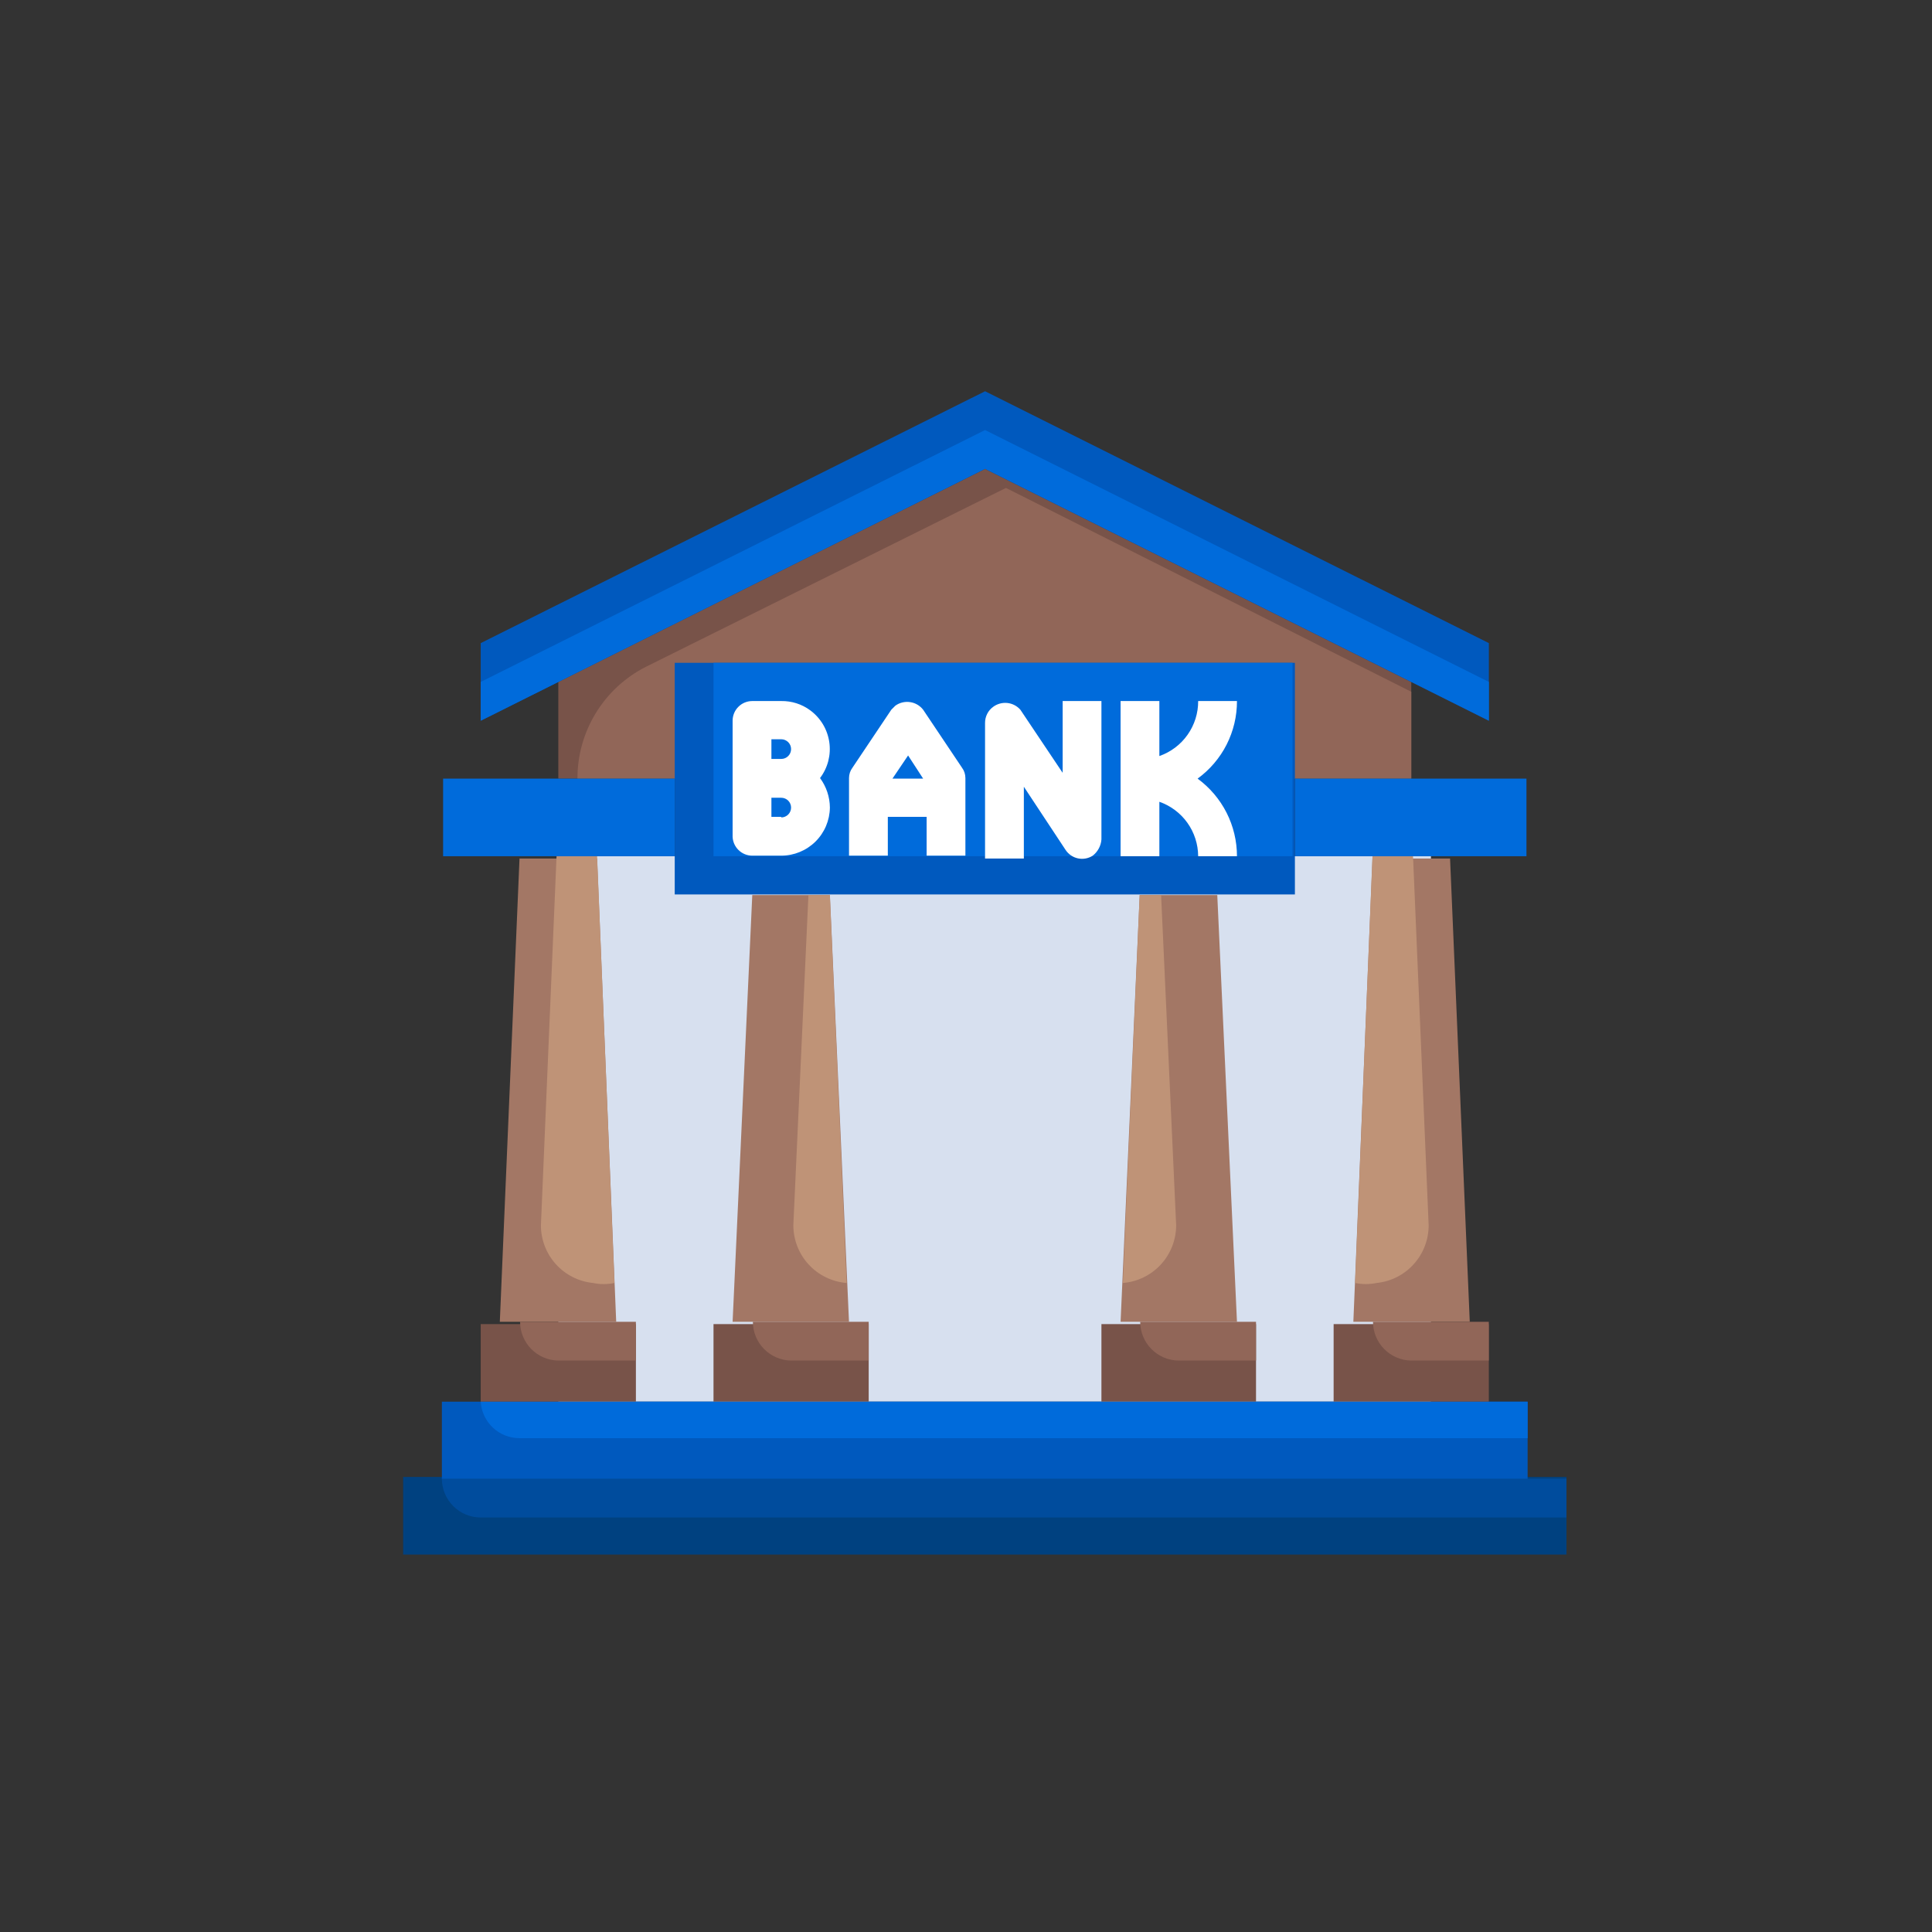 <svg width="71" height="71" viewBox="0 0 71 71" fill="none" xmlns="http://www.w3.org/2000/svg">
<rect x="0" y="0" width="71" height="71" fill="#333333" stroke="none"/>
<g clip-path="url(#clip0_2173_23200)">
<path d="M20.518 28.614V25.061L36.201 17.23L51.863 25.061V28.614H20.518Z" fill="#785349"/>
<path d="M21.221 28.614H51.864V25.422L36.968 17.931L23.732 24.507C22.974 24.892 22.339 25.48 21.896 26.205C21.452 26.93 21.219 27.764 21.221 28.614Z" fill="#916658"/>
<path d="M20.518 31.466H52.587V51.512H20.518V31.466Z" fill="#D7E0EF"/>
<path d="M49.735 48.575L50.438 31.55H53.289L54.013 48.575H49.735Z" fill="#A37765"/>
<path d="M50.438 31.466H51.928L52.502 45.021C52.505 45.55 52.31 46.062 51.956 46.455C51.602 46.849 51.114 47.096 50.587 47.149C50.327 47.203 50.059 47.203 49.8 47.149L50.438 31.466Z" fill="#BF9377"/>
<path d="M41.181 48.575L41.883 32.892H44.734L45.458 48.575H41.181Z" fill="#A37765"/>
<path d="M41.883 32.892H42.67L43.223 45.021C43.225 45.557 43.024 46.074 42.661 46.469C42.298 46.863 41.8 47.106 41.266 47.149L41.883 32.892Z" fill="#BF9377"/>
<path d="M22.645 48.575L21.943 31.55H19.092L18.368 48.575H22.645Z" fill="#A37765"/>
<path d="M21.943 31.466H20.453L19.879 45.021C19.876 45.55 20.071 46.062 20.425 46.455C20.779 46.849 21.267 47.096 21.794 47.149C22.054 47.203 22.322 47.203 22.581 47.149L21.943 31.466Z" fill="#BF9377"/>
<path d="M36.201 14.378L54.715 23.634V26.486L36.201 17.229L17.666 26.486V23.634L36.201 14.378Z" fill="#0059BE"/>
<path d="M47.585 31.466H56.097V28.614H47.585" fill="#006BDB"/>
<path d="M24.796 28.614H16.284V31.466H24.796" fill="#006BDB"/>
<path d="M24.796 24.358H47.587V32.87H24.796V24.358Z" fill="#0059BE"/>
<path d="M26.221 24.358H47.501V31.466H26.221V24.358Z" fill="#006BDB"/>
<path d="M14.815 54.277H57.567V57.129H14.815V54.277Z" fill="#004180"/>
<path d="M16.239 51.511H56.139V54.363H16.239V51.511Z" fill="#0059BE"/>
<path d="M17.666 51.511V48.66H23.369V51.511" fill="#785349"/>
<path d="M49.01 51.511V48.66H54.713V51.511" fill="#785349"/>
<path d="M40.477 51.511V48.66H46.158V51.511" fill="#785349"/>
<path d="M31.2 48.575L30.498 32.892H27.646L26.923 48.575H31.2Z" fill="#A37765"/>
<path d="M26.221 51.511V48.66H31.924V51.511" fill="#785349"/>
<path d="M28.71 25.763H27.646C27.454 25.763 27.27 25.839 27.135 25.975C26.999 26.11 26.923 26.295 26.923 26.486V30.742C26.928 30.931 27.007 31.109 27.142 31.24C27.277 31.372 27.458 31.445 27.646 31.445H28.71C29.181 31.445 29.632 31.259 29.967 30.929C30.302 30.598 30.492 30.149 30.498 29.678C30.495 29.288 30.368 28.908 30.136 28.593C30.277 28.407 30.38 28.194 30.439 27.967C30.497 27.74 30.51 27.504 30.476 27.273C30.442 27.041 30.363 26.818 30.243 26.618C30.122 26.417 29.963 26.242 29.774 26.103C29.467 25.876 29.093 25.757 28.71 25.763ZM28.71 30.019H28.349V29.317H28.71C28.806 29.317 28.898 29.355 28.966 29.423C29.034 29.491 29.072 29.582 29.072 29.678C29.072 29.774 29.034 29.866 28.966 29.934C28.898 30.002 28.806 30.04 28.71 30.04V30.019ZM28.71 27.891H28.349V27.167H28.71C28.806 27.167 28.898 27.206 28.966 27.273C29.034 27.341 29.072 27.433 29.072 27.529C29.072 27.625 29.034 27.717 28.966 27.785C28.898 27.853 28.806 27.891 28.71 27.891Z" fill="white"/>
<path d="M33.925 26.082C33.807 25.93 33.635 25.829 33.444 25.802C33.254 25.774 33.06 25.821 32.904 25.933L32.755 26.082L31.329 28.21C31.246 28.32 31.201 28.454 31.201 28.593V31.444H32.627V30.018H34.053V31.444H35.478V28.593C35.478 28.454 35.434 28.32 35.351 28.21L33.925 26.082ZM33.925 28.614H32.797L33.372 27.763L33.925 28.614Z" fill="white"/>
<path d="M39.052 28.401L37.498 26.082C37.375 25.942 37.204 25.854 37.019 25.834C36.834 25.815 36.648 25.865 36.498 25.976C36.404 26.044 36.328 26.133 36.277 26.237C36.225 26.341 36.199 26.455 36.2 26.571V31.551H37.626V28.912L39.158 31.232C39.263 31.392 39.427 31.505 39.614 31.545C39.802 31.585 39.998 31.549 40.158 31.445C40.25 31.373 40.326 31.283 40.381 31.18C40.436 31.078 40.469 30.965 40.477 30.849V25.763H39.052V28.401Z" fill="white"/>
<path d="M44.011 28.614C44.461 28.287 44.826 27.858 45.078 27.363C45.329 26.867 45.46 26.319 45.458 25.763H44.032C44.035 26.206 43.899 26.64 43.643 27.002C43.388 27.364 43.025 27.638 42.606 27.784V25.763H41.181V31.466H42.606V29.465C43.022 29.611 43.382 29.881 43.637 30.239C43.892 30.597 44.03 31.026 44.032 31.466H45.458C45.458 30.91 45.327 30.362 45.076 29.867C44.824 29.371 44.459 28.942 44.011 28.614Z" fill="white"/>
<path d="M17.665 55.767H57.565V54.341H16.239C16.239 54.719 16.39 55.082 16.657 55.349C16.924 55.617 17.287 55.767 17.665 55.767Z" fill="#004C9D"/>
<path d="M19.092 52.852H56.14V51.511H17.666C17.688 51.875 17.848 52.216 18.113 52.465C18.378 52.714 18.728 52.853 19.092 52.852Z" fill="#006BDB"/>
<path d="M20.518 50H23.369V48.575H19.113C19.113 48.949 19.261 49.308 19.523 49.575C19.786 49.842 20.143 49.995 20.518 50Z" fill="#916658"/>
<path d="M29.072 50H31.924V48.575H27.668C27.668 48.949 27.815 49.308 28.078 49.575C28.341 49.842 28.698 49.995 29.072 50Z" fill="#916658"/>
<path d="M43.307 50H46.158V48.575H41.902C41.902 48.949 42.05 49.308 42.312 49.575C42.575 49.842 42.932 49.995 43.307 50Z" fill="#916658"/>
<path d="M51.861 50H54.713V48.575H50.457C50.457 48.949 50.604 49.308 50.867 49.575C51.13 49.842 51.487 49.995 51.861 50Z" fill="#916658"/>
<path d="M30.496 32.892H29.709L29.155 45.021C29.154 45.557 29.354 46.074 29.717 46.469C30.08 46.863 30.579 47.106 31.113 47.149L30.496 32.892Z" fill="#BF9377"/>
<path d="M17.666 25.06V26.486L36.201 17.229L54.715 26.486V25.06L36.201 15.803L17.666 25.06Z" fill="#006BDB"/>
</g>
<defs>
<clipPath id="clip0_2173_23200">
<rect width="70" height="70" fill="white" transform="translate(0.5 0.5)"/>
</clipPath>
</defs>
</svg>
